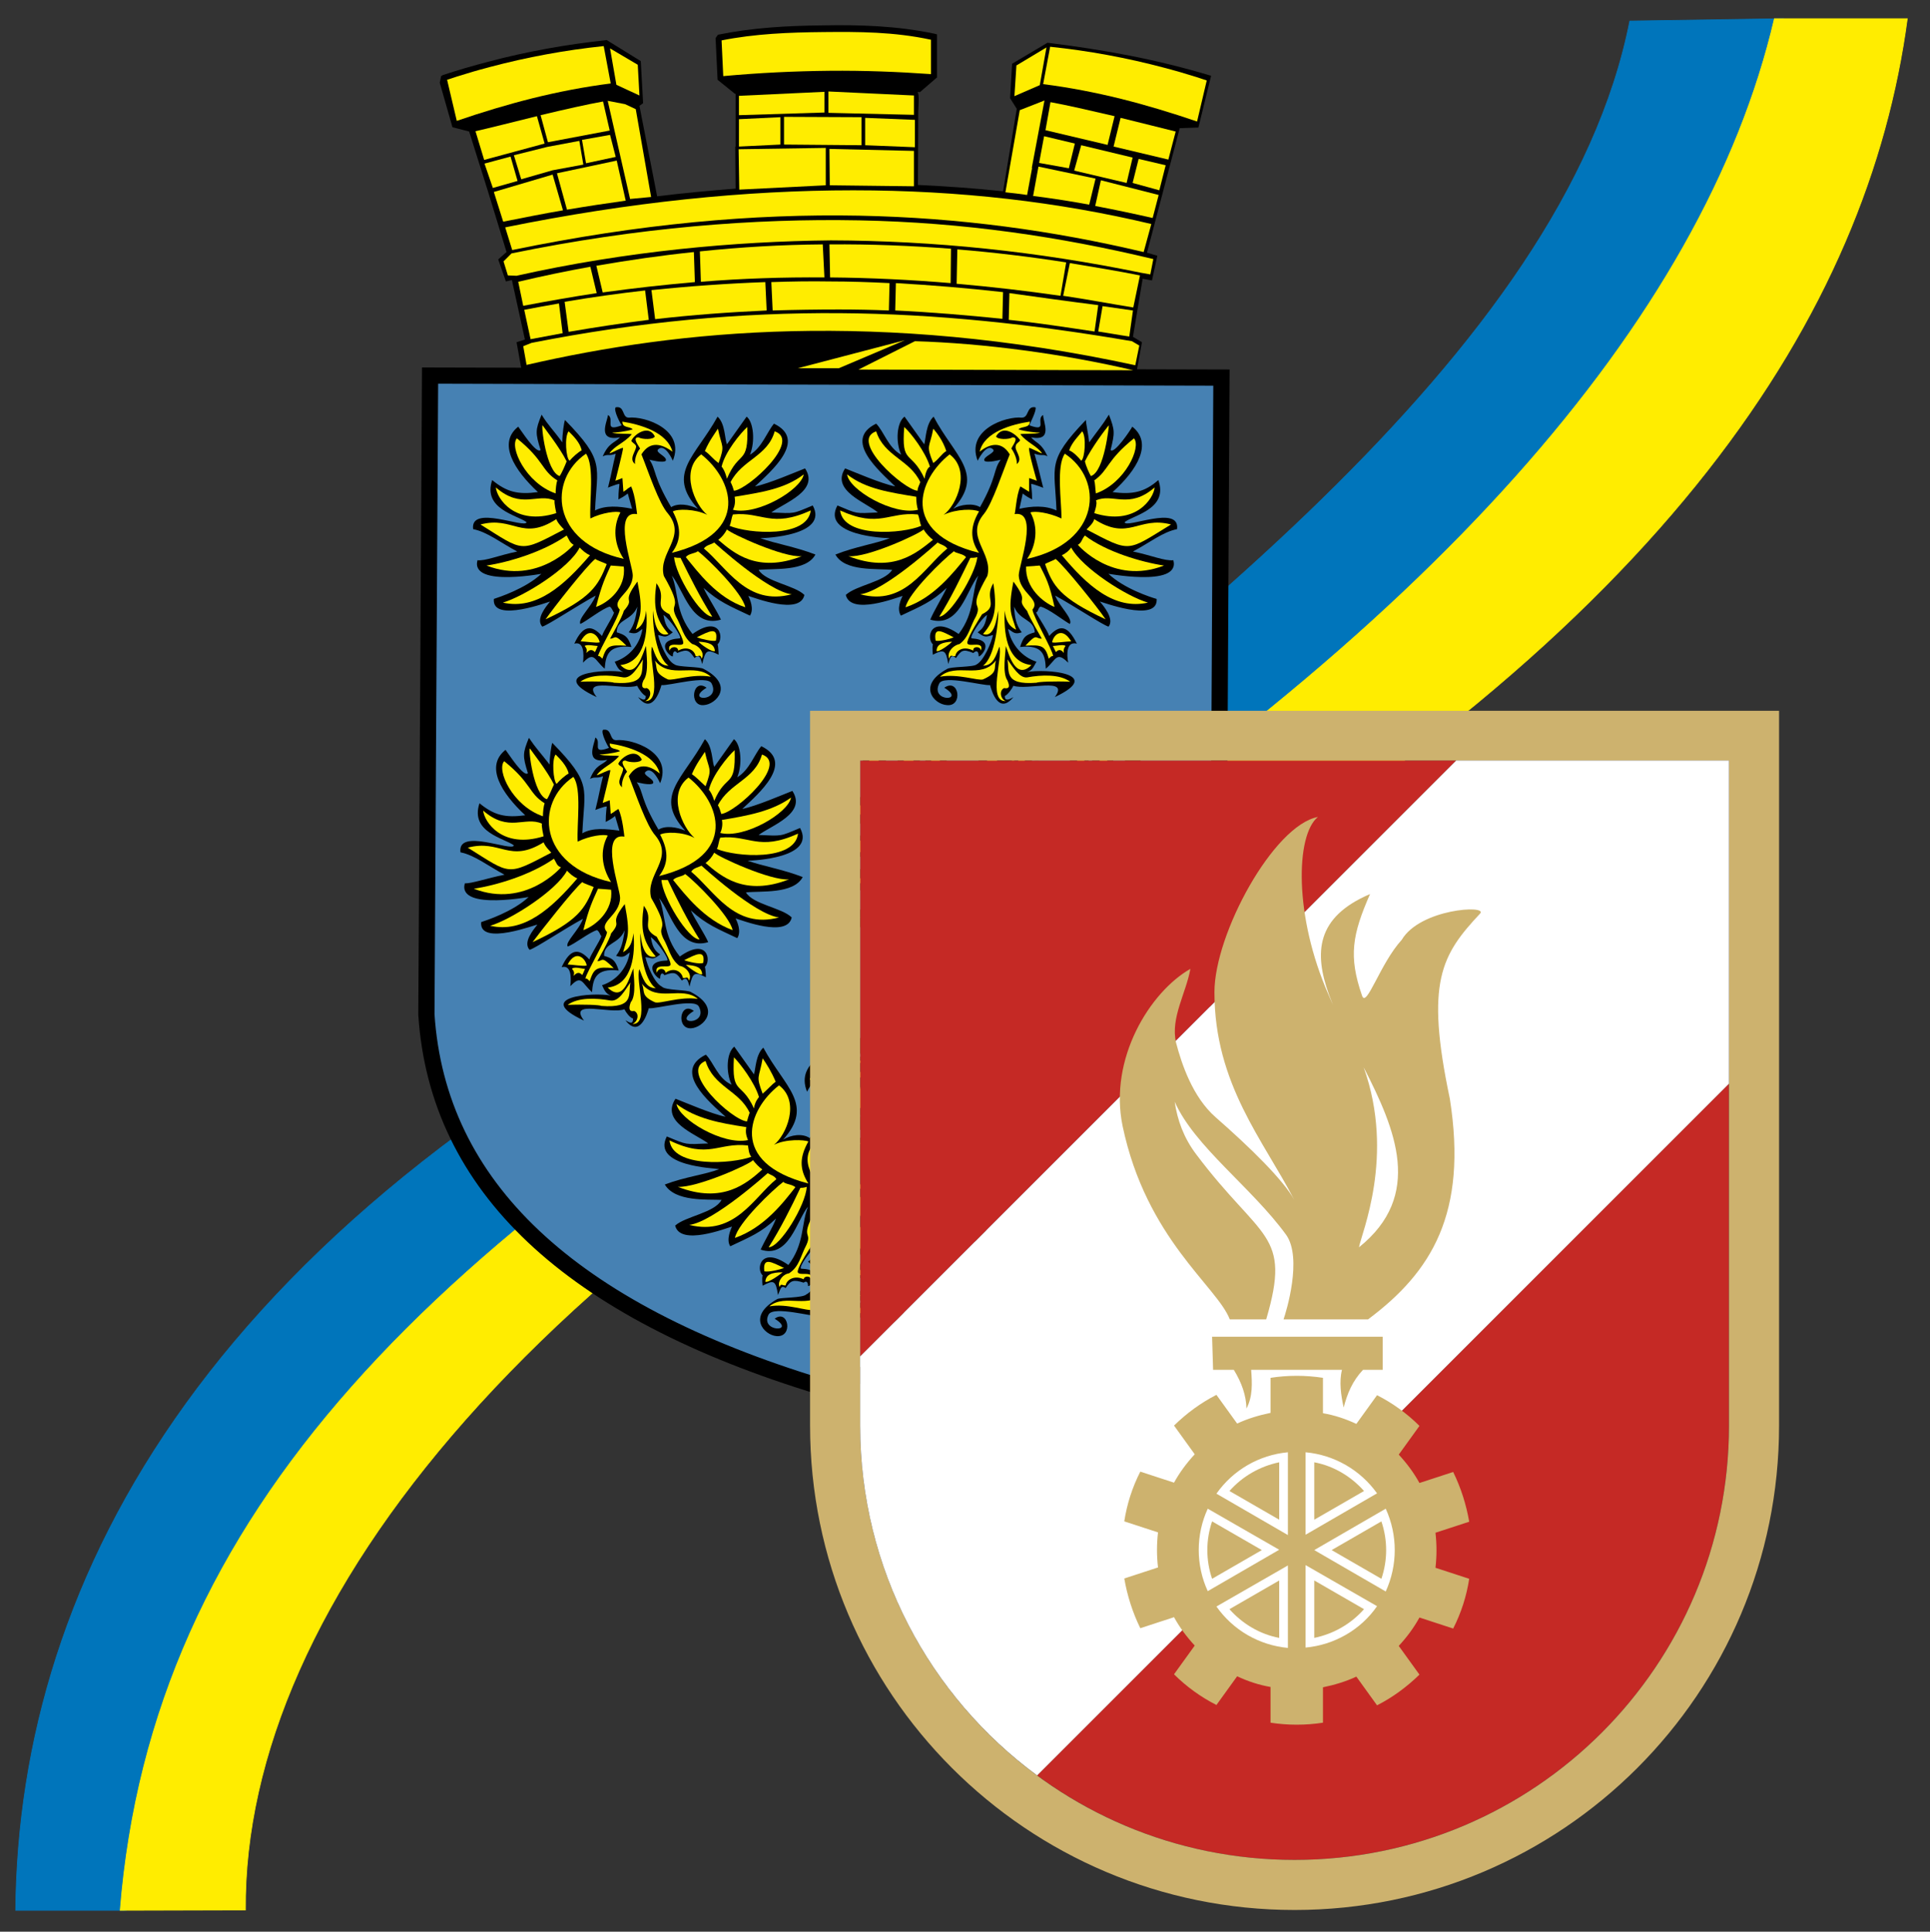 <?xml version="1.0" encoding="UTF-8"?>
<svg xmlns="http://www.w3.org/2000/svg" xmlns:xlink="http://www.w3.org/1999/xlink" version="1.1" id="Ebene_1" x="0px" y="0px" viewBox="0 0 578 578.6" style="enable-background:new 0 0 578 578.6;" xml:space="preserve">
<rect x="0" y="0" width="578" height="578.6" fill="#333333" stroke="none"/>
<style type="text/css">
	.st0{fill-rule:evenodd;clip-rule:evenodd;fill:#0075BB;stroke:#0075BB;stroke-width:0.216;stroke-miterlimit:2.613;}
	.st1{fill-rule:evenodd;clip-rule:evenodd;fill:#FFED00;stroke:#FFED00;stroke-width:0.216;stroke-miterlimit:2.613;}
	.st2{fill-rule:evenodd;clip-rule:evenodd;fill:#4681B3;stroke:#000000;stroke-width:4.857;stroke-miterlimit:2.613;}
	.st3{fill-rule:evenodd;clip-rule:evenodd;}
	.st4{fill-rule:evenodd;clip-rule:evenodd;fill:#FFED00;}
	.st5{fill:#FFED00;}
	.st6{fill:#C52925;}
	.st7{fill:#CDB26E;}
	.st8{fill:#FFFFFF;}
</style>
<path class="st0" d="M4.7,572.2c0.9-100.3,58.8-208,229.6-290c112-85.1,234.2-176.6,253.8-275.9l46-0.7  c-11.8,88.6-96.5,194.1-254.6,287.3C108.3,395.8,49,459.2,37.8,572.2L4.7,572.2L4.7,572.2z"></path>
<path class="st1" d="M36,572.2c9.6-119.1,92.7-202.1,248-291.1C428.1,189.6,510.4,95.8,531.4,5.6h39.8  c-11.8,87.9-71.6,182.1-229.7,274.5c-181,89.6-268.7,200.2-268,292L36,572.2z"></path>
<path class="st2" d="M128.8,112.5l237,0.6l-1.1,201.5c-9.2,54.8-55.5,83.5-118.8,100.8c-75.4-22.9-114.8-60-118.2-111.5L128.8,112.5  L128.8,112.5z"></path>
<path class="st3" d="M232.8,389.1c-9.3,5.2-3.9,10.8-0.3,11.1c5.2,0.5,3.6-8.3-0.5-5.2c6.7,4.1-4.6,4.1-1.8-1.3  c1.6-2.6,13.2,0.8,15.2,0.5c0.5,1.8,2.6,8.8,7,3.6c-1.3,0.8-2.6,1-2.6-0.5c1-0.3,2.3-1.8,2.8-2.8c4.1,1.5,16.8-3.1,12.1,3.1  c15.5-7-3.1-8.3-8.3-7.2c1.5-0.8,2.1-1.5,2.8-3.1c-4.1-1.3-7.5-5.2-8.5-9.8c1.5,0.8,1.8,1.8,4.1,1c-1.8-2.3-2.1-4.9-2.3-7.7  c1.8,4.1,5.9,3.4,6.2,7.5c-2.8,0.8-3.4,1.6-4.4,4.6c7.2-0.8,7.5,2.3,8,6.2c3.1-2.3,2.8-5.2,6.5-1.8c-0.3-2.3-0.5-6.2,2.6-5.4  c-2.8-5.9-5.2-5.7-8.5-2.6c0-1.3-2.8-5.2-3.4-7c0.5-0.3,0.5-1.3,1.3-1.5c1.8,0.5,7,4.1,8.5,5.2c1-1.6-3.1-5.4-4.4-8.8  c5.7,3.1,14.2,9,16.3,9.3c1.5-2.1-1.8-5.9-2.8-7.2c-0.3-0.3,17.8,6.7,17-0.8c-1.8-0.5-9.8-3.1-14.2-7.7c-2.3-0.3,21.4,4.6,18.8-3.9  c-2.1,0-6.4-1.8-11.6-2.6c4.6-2.8,8.8-5.9,12.9-7c1-7.2-15.5,0.3-15.7-1.8c2.6-2.1,12.9-3.9,10.1-12.6c-4.1,3.6-7.5,4.1-13.4,3.6  c7.2-6.7,12.1-14.7,5.9-19.6c-0.8,1-5.7,8.3-7,7c1.5-5.2,1.5-5.9,0-10.6c-2.1,3.1-3.4,4.4-6.2,8c-0.3-2.3-0.8-5.7-0.8-6.5  c-12.4,12.4-9.5,13.7-9,27.1c-3.4-1.5-7.5-1.5-11.1-0.5l1.3-4.6c0,0,0.5,0.8,2.6,1.8c0-2.6-0.3-4.1-0.3-4.6c0.3-0.3,4.6,1.5,3.6,1  c-1.3-5.2-1.3-6.2-2.6-10.1c2.3,0.8,2.6,0,3.9,0.8c-1.8-4.4-3.1-4.1-4.9-5.9c6.7,1.3,3.9-4.4,3.9-6.5c-2.6,1.3,1.3,4.9-4.4,3.1  c0.3-0.3,2.6-4.6,1.8-5.7c-2.8-0.5-1.8,3.4-4.1,3.1c-4.6-0.3-17,3.9-13.2,13.2c0,0,2.6-5.4,4.4-3.4c1.3,1-2.8,2.1-2.3,3.4  c1,0.8,4.9-0.3,4.9-0.3c-2.1,2.8-1,4.9-6.2,14.2c-2.1-1.5-5.7-1-8,0.5c9.5-10.6,0.5-15.7-5.9-27.6c-2.3,2.1-2.3,6.5-2.8,8l-5.9-8.3  c-2.3,1.8-2.6,7.5-0.8,11.4c-4.1-1.8-5.4-6.7-7.7-9c-10.1,4.9,1,14.2,5.9,18.6c-4.1-0.8-12.4-4.4-15-5.4c-4.6,7,6.2,10.6,9.8,13.4  c-7,0.3-6.2,0.5-12.4-2.1c-4.6,9,14.5,9.5,15.7,9.8c-4.1,1.6-10.3,2.3-16.3,4.6c3.1,5.2,12.6,4.4,17,4.6c-2.1,3.9-10.8,4.9-13.9,7.7  c1.5,6.2,15.2,0.8,17,0.3c-0.3,0.8-1.8,3.9-0.5,5.9c5.9-2.8,9.3-4.1,13.7-8.3c-0.8,2.3-3.6,7-4.6,9.3c8.5,2.8,10.8-8.8,14.2-12.9  c-2.1,5.2-1,11.1-5.9,17.5c-8.3-5.9-9.8,1.3-7.7,3.1c-0.3,1,0,3.4,0,3.1c3.4-1.8,3.9-1.6,4.6,2.8c0.8-1.8,0.8-3.1,2.3-2.1  c1.5-2.3,2.3-2.6,5.4-1.6c0.5-0.5,1.3-0.5,1.3,1c0.8,0.3,5.7-4.9-2.1-5.2c-0.8-0.5,3.1-5.9,4.9-7c-0.8,2.8-1,3.6-2.8,4.9  c2.1,2.1,2.3,1.3,4.1,0.8c-0.3,2.3-2.3,8-4.6,9C240.5,388.8,233.8,388.6,232.8,389.1L232.8,389.1z"></path>
<path class="st4" d="M264,381.1c0.8,0.5,4.6,0,5.7,0C267.1,375.9,264,379.3,264,381.1L264,381.1z"></path>
<path class="st4" d="M228.9,380.8c1.3,0.3,4.6-0.5,5.9-1C231,378,228.4,376.4,228.9,380.8L228.9,380.8z"></path>
<path class="st4" d="M256.5,358.6c-0.5,6.5,5.2,10.8,8.3,12.1c-1.8-7-2.8-9-4.1-12.4C260.1,358.4,256.5,358.6,256.5,358.6  L256.5,358.6z"></path>
<path class="st4" d="M265,356.3c0,0.3-3.1,1.3-3.1,1.3c2.6,6.7,4.6,10.1,18.3,16.8C277.9,371.3,267.6,358.4,265,356.3L265,356.3z"></path>
<path class="st4" d="M239.7,355.8c-2.8,5.9-5.9,12.1-9.5,17.8c3.4,0,11.1-12.6,11.4-18.1C240.8,355.8,240,355.8,239.7,355.8  L239.7,355.8z"></path>
<path class="st4" d="M234.6,354c-3.1,2.3-13.7,12.4-14.5,16.8c8.8-3.1,14.5-10.6,18.1-15.2C237.2,354.7,235.1,354.7,234.6,354  L234.6,354z"></path>
<path class="st4" d="M229.9,351.4c0,0-16.3,14.7-23.5,15.5c13.7,3.4,19.4-8.3,26.1-13.7C232,352.2,230.7,351.9,229.9,351.4  L229.9,351.4z"></path>
<path class="st4" d="M225.5,347.5c-1,1.3-16.8,8.3-22.5,8c13.4,5.2,20.6-1,25.3-5.2C227.3,349.6,226.3,348.5,225.5,347.5  L225.5,347.5z"></path>
<path class="st4" d="M276.6,344.4c-0.3,1.3-1.5,2.3-2.3,3.1c13.4,7,12.1,6.5,25.3-1.5C289.5,343.4,287.2,351.1,276.6,344.4  L276.6,344.4z"></path>
<path class="st4" d="M200.5,341.6c1,8.3,18.8,7,24.5,4.9c-0.8-1-0.8-2.3-1-3.4C215,342.1,212.4,347.3,200.5,341.6L200.5,341.6z"></path>
<path class="st4" d="M202.6,330.7c0.8,4.6,13.9,12.4,21.4,10.8c-0.5-1.3-0.8-2.3-0.5-3.9C215.5,336.4,208.5,335.1,202.6,330.7  L202.6,330.7z"></path>
<path class="st4" d="M276.6,342.6c12.6,3.6,17.8-4.4,18.1-7.7c-7.5,6.7-12.4,1.6-17.5,3.9C277.7,339.3,276.6,342.6,276.6,342.6  L276.6,342.6z"></path>
<path class="st4" d="M269.9,352.9c-0.8,0.8-1.8,1.8-3.1,2.3c7.5,9,15.7,16.3,25.8,14.2C286.4,367.4,272.8,359.1,269.9,352.9  L269.9,352.9z"></path>
<path class="st4" d="M271.7,352.2c1-0.8,1-1.6,2.1-2.8c6.7,4.9,17.3,8,23.7,9C282.3,364.3,271.7,352.2,271.7,352.2L271.7,352.2z"></path>
<path class="st4" d="M288.5,320.2c-8,6.7-7.2,9.5-11.9,12.4c0.3,1,0.5,2.8,0.5,4.1C286.2,333.6,291.1,322.7,288.5,320.2L288.5,320.2  z"></path>
<path class="st4" d="M273.3,318.1c-1.3,1.3-3.4,3.4-4.1,5.7c1.3,0.3,2.8,2.1,3.6,3.1C273.8,326.1,274.3,319.6,273.3,318.1  L273.3,318.1z"></path>
<path class="st4" d="M223.7,335.9c0.3-1,0.5-1.8,0.8-2.6c-3.1-6.7-10.8-7.7-13.2-15.5C203.3,320.9,219.3,335.6,223.7,335.9  L223.7,335.9z"></path>
<path class="st4" d="M256.8,356.3c2.8-4.4,3.4-9.5,0.8-13.9c1.3-0.8,5.4-0.3,9.3,1.5c0.3-5.2-1.3-15.7,1.3-19.1  C279.5,332.3,278.7,351.4,256.8,356.3L256.8,356.3z"></path>
<path class="st4" d="M242.1,354.5c-2.8-4.4-2.6-8,0-12.6c-1.3-0.5-6.7-0.8-10.3,1c3.6-2.8,8-12.9,1.5-17.8  C224,332.3,218.1,348.3,242.1,354.5L242.1,354.5z"></path>
<path class="st4" d="M228.4,327.6c1.8-1.6,2.6-2.6,3.9-3.6c-1.3-3.1-2.8-5.4-3.9-7C227.3,323.3,226.3,322,228.4,327.6L228.4,327.6z"></path>
<path class="st4" d="M280.8,316c-0.5,1-4.9,7-7,11.1c0.3,1,1.6,3.6,1.8,4.4C279.7,330.2,281.3,316,280.8,316L280.8,316z"></path>
<path class="st4" d="M225.8,332c0.3-2.1,1.3-3.1,1.5-3.4c-1.3-4.4-5.7-10.1-7.5-11.9C219.1,328.4,221.9,323.5,225.8,332L225.8,332z"></path>
<path class="st4" d="M250.1,398.9c-1.3-0.5-2.1-3.1-0.3-3.9c1.3,0,1.8-0.8,0.8-2.6c-1.6-2.3-0.5-8-0.5-10.3  c0.8,2.1,2.8,10.6,7.7,5.9c-7.7-1-8.3-10.6-8-16.3c0.3,2.6,1,4.6,3.4,5.7c-1.3-4.6-2.6-5.2-0.5-14.4c4.9,6.7,0,4.4,3.9,8.5  c0.3,1.6,4.4,8.5,4.4,8.5c-2.1,0-1.3-2.1-4.9,2.1c4.9-0.5,5.9-0.3,7,3.9c0.8-1,0.8-0.8,1.5-0.8c-0.5-2.1-6.2-11.6-6.5-13.9  c2.6-3.4-3.9-4.9-4.1-10.3c0-2.8,6.2-19.6-1.3-18.3c0.3,0,0.5-5.7,2.1-8.3c2.1,1.3,0,0.3,2.1,1.5l0.5-4.1l2.1,0.8  c0,0-2.6-9.3-2.6-10.1c0.3,0,3.9,1.5,4.1,1.8c-1.3-2.3-4.1-3.4-6.4-5.7c0.3-0.3,4.6,0,5.9-0.5c-0.8-0.3-4.4-0.3-6.4-1.3  c1-1,3.4,0,3.4-2.1c-5.2,0.8-13.4,3.1-15,8.8c2.8-2.1,6.5-3.1,9,0.8c-1.8,5.4-5.2,15-7.7,18.1c-5.7,7,3.1,11.6,1.3,18.6  c-6.2,10.6-1.6,7.5-3.6,11.9c-1.8,3.4-2.1,6.5-5.2,8.5c-2.1,0.3-3.6,2.8-2.8,4.1c0.3-1.3,1-0.3,1.8-0.5c0.3-1.8,2.8-3.1,5.4-1.8  c0-1,2.1-1.3,2.3,0.3c1-3.4-4.4-0.8-4.1-2.8c0.5-2.1,3.4-6.4,4.4-8c5.2-2.6,0.5-4.9,3.6-9.3c1,7,0.5,10.8-3.4,15.2  c3.6,1,4.1-5.2,4.6-7c0,3.6-1,13.7-4.6,16.3c2.8,0,3.9-3.1,4.9-5.4C249.5,385.5,244.6,399.1,250.1,398.9L250.1,398.9z"></path>
<path class="st4" d="M247.2,386.7c-4.6,5.9-11.9,0.5-16.8,4.6c5.4-1,11.4,1.6,13.2,1C248,390.4,246.2,389.1,247.2,386.7L247.2,386.7  z"></path>
<path class="st3" d="M247.2,319.6c0.3,1,3.9,1,4.9,0c2.1,0,0,3.1-0.3,3.4c0.3,0.5,1.8,3.1,1.6,4.9c2.1-1.6-0.8-4.4-0.3-5.4  c0-0.8,1.5-1.3,1.5-1.8C253.2,318.6,249.3,316,247.2,319.6L247.2,319.6z"></path>
<path class="st4" d="M259.6,393.2c0.5,0,5.2-0.3,10.1,0c-3.1-2.3-8.8-2.1-12.9-1.3c-2.8,0.3-4.6-3.6-5.9-5.4  C251.3,389.8,249.5,394.2,259.6,393.2L259.6,393.2z"></path>
<path class="st4" d="M264.5,382.4c0.3,0.8,0.5,1.8,0.8,1.8c0.3,0,1-1.8,2.3,0.3c0-0.5-0.3-1,0.8-2.1  C267.6,381.8,265,382.4,264.5,382.4L264.5,382.4z"></path>
<path class="st4" d="M229.2,383.9c0.8,0.5,4.6-2.3,5.2-2.8C231,381.1,229.4,381.8,229.2,383.9L229.2,383.9z"></path>
<path class="st3" d="M283.6,297.2c-9,4.9-3.9,10.6,0,10.8c4.9,0.3,3.6-8.3-0.8-5.2c6.7,4.1-4.4,4.4-1.5-1.3  c1.3-2.6,13.2,0.8,15.2,0.5c0.5,1.8,2.6,9,7,3.6c-1.3,0.8-2.6,1.3-2.6-0.5c1-0.3,2.1-1.8,2.6-2.8c4.1,1.6,17-3.1,12.4,3.4  c15.2-7.2-3.1-8.5-8.3-7.5c1.5-0.5,1.8-1.3,2.8-3.1c-4.1-1.3-7.5-4.9-8.5-9.8c1.5,0.8,1.8,1.8,4.1,1c-1.8-2.3-2.1-4.6-2.3-7.7  c1.8,4.4,5.9,3.6,6.2,7.7c-2.8,0.8-3.4,1.3-4.4,4.4c7-0.8,7.5,2.6,7.7,6.5c3.1-2.8,3.1-5.4,6.7-1.8c-0.5-2.6-0.5-6.5,2.6-5.7  c-2.8-5.7-5.2-5.7-8.3-2.3c-0.3-1.3-3.1-5.4-3.9-7c0.8-0.5,0.5-1.3,1.3-1.8c2.3,0.5,7.2,4.4,8.8,4.9c1-1.3-3.1-4.9-4.4-8.3  c5.7,3.1,14.2,8.8,16,9.3c1.8-2.3-1.5-6.2-2.6-7.5c-0.3-0.5,17.5,6.7,17-0.8c-1.8-0.5-9.8-3.1-14.4-7.5c-2.1-0.5,21.7,4.4,19.4-4.1  c-2.6,0-6.7-1.5-12.1-2.6c4.9-2.6,9-5.9,13.2-6.7c1-7.5-15.5,0-15.7-2.1c2.6-2.1,13.2-3.9,10.1-12.6c-4.1,3.6-7.7,4.4-13.7,3.6  c7.5-6.7,12.1-14.7,5.9-19.6c-0.5,1-5.4,8.3-6.5,7c1.3-5.2,1.3-5.9-0.5-10.6c-2.1,3.1-3.1,4.4-5.9,8c-0.3-2.3-1-5.7-1-6.5  c-11.9,12.4-9.3,13.4-8.8,27.1c-3.4-1.8-7.5-1.3-11.1-0.8l1-4.4c0,0,0.8,0.8,2.8,1.8c0-2.6-0.3-4.4-0.3-4.6c0.3-0.3,4.6,1.5,3.6,1  c-1.3-5.2-1.5-6.2-2.6-10.1c2.3,0.8,2.6,0,3.9,0.8c-1.8-4.4-3.4-3.9-4.9-5.7c6.7,1.3,3.6-4.6,3.6-6.7c-2.3,1.3,1.6,5.2-4.1,3.1  c0-0.3,2.3-4.6,1.8-5.4c-2.8-0.5-1.8,3.1-4.1,3.1c-4.7-0.5-16.8,3.6-13.2,12.9c0,0,2.6-5.4,4.6-3.4c1,1-3.1,2.1-2.6,3.4  c0.8,0.8,4.9-0.3,4.9-0.3c-2.3,3.1-1,4.9-6.2,14.2c-2.1-1.3-5.9-0.8-8,0.3c9.5-10.3,0.5-15.2-5.9-27.4c-2.3,2.1-2.3,6.5-2.8,8.3  l-5.9-8.3c-2.3,1.6-2.8,7.5-1,11.4c-3.9-2.1-5.2-7-7.5-9.3c-10.1,4.9,1,14.2,5.7,18.8c-4.1-0.8-12.4-4.4-15-5.4  c-4.4,6.7,6.5,10.3,9.8,13.2c-7,0.3-5.9,0.5-12.1-2.1c-4.9,9,14.2,9.8,15.7,9.8c-4.1,1.6-10.6,2.6-16.3,4.9c2.8,5.2,12.6,4.1,17,4.6  c-2.3,3.6-10.8,4.6-13.9,7.5c1.5,6.2,15.2,0.8,17,0.3c-0.5,1-1.8,3.9-0.5,5.9c5.9-2.8,9.3-4.1,13.7-8.3c-1,2.3-3.9,7-4.9,9.5  c8.8,2.6,10.8-8.8,14.4-13.2c-2.1,5.2-1,11.1-5.9,17.5c-8.5-5.9-9.8,1.3-7.7,3.1c-0.3,1,0,3.4,0,3.1c3.4-1.8,3.9-1.3,4.6,2.8  c0.5-1.8,0.8-3.1,2.3-1.8c1.6-2.3,2.1-2.8,5.2-1.6c0.8-0.8,1.6-0.8,1.6,1c0.5,0.3,5.4-5.2-2.1-5.4c-0.8-0.3,2.8-5.9,4.6-7  c-0.5,2.8-1,3.9-2.8,5.2c2.3,1.8,2.6,1,4.6,0.8c-0.5,2.3-2.8,7.7-4.9,8.8C291.6,296.7,284.6,296.4,283.6,297.2L283.6,297.2z"></path>
<path class="st4" d="M315.1,289.2c0.8,0.3,4.4-0.3,5.7-0.3C317.9,284,315.3,287.4,315.1,289.2L315.1,289.2z"></path>
<path class="st4" d="M280.2,288.4c1,0.5,4.4-0.3,5.4-0.8C282.1,285.8,279.5,284.3,280.2,288.4L280.2,288.4z"></path>
<path class="st4" d="M307.3,266.5c-0.3,6.2,5.2,10.8,8.5,12.1c-1.5-7-2.6-8.8-4.4-12.4C311.2,266.2,307.3,266.5,307.3,266.5  L307.3,266.5z"></path>
<path class="st4" d="M316.1,264.2c0,0.3-3.1,1.3-3.1,1.5c2.3,6.5,4.4,10.1,18.1,16.5C329,279.1,318.7,266.2,316.1,264.2L316.1,264.2  z"></path>
<path class="st4" d="M290.6,263.6c-2.8,5.9-5.7,12.1-9.3,17.8c3.1,0,10.8-12.6,11.4-17.8C291.9,263.6,291.1,263.6,290.6,263.6  L290.6,263.6z"></path>
<path class="st4" d="M285.7,261.8c-3.1,2.3-13.7,12.6-14.5,16.8c8.5-3.1,14.5-10.6,18.1-15C288.5,262.6,286.2,262.6,285.7,261.8  L285.7,261.8z"></path>
<path class="st4" d="M280.8,259.3c0,0-16,14.7-23.2,15.5c13.4,3.6,19.1-8,26.1-13.7C282.8,260,281.8,259.8,280.8,259.3L280.8,259.3z  "></path>
<path class="st4" d="M276.6,255.4c-1.3,1.3-16.8,8.5-22.5,8c13.4,5.2,20.4-1,25.3-4.9C278.4,257.7,277.4,256.7,276.6,255.4  L276.6,255.4z"></path>
<path class="st4" d="M327.7,252.3c-0.3,1.3-1.6,2.3-2.3,3.1c13.4,7,11.9,6.7,25.3-1.5C340.9,251.3,338.1,258.7,327.7,252.3  L327.7,252.3z"></path>
<path class="st4" d="M251.6,249.7c1,8.3,18.8,7,24.3,4.6c-0.5-1-0.5-2.3-1-3.4C266.1,250,263.5,255.1,251.6,249.7L251.6,249.7z"></path>
<path class="st4" d="M253.7,238.9c0.5,4.6,13.9,12.4,21.2,10.6c-0.3-1-0.5-2.6-0.5-3.9C266.6,244.3,259.3,243,253.7,238.9  L253.7,238.9z"></path>
<path class="st4" d="M327.7,250.5c12.4,3.9,17.8-4.4,18.1-7.7c-7.7,6.7-12.6,1.6-17.6,3.9C328.8,247.4,327.7,250.5,327.7,250.5  L327.7,250.5z"></path>
<path class="st4" d="M320.8,260.8c-0.5,0.8-1.6,1.8-2.8,2.3c7.5,9,15.7,16.5,25.8,14.2C337.5,275.5,324.1,266.7,320.8,260.8  L320.8,260.8z"></path>
<path class="st4" d="M322.8,259.8c1.3-0.5,1-1.3,2.1-2.6c6.4,4.9,17,8,23.7,9C333.2,272.2,322.8,259.8,322.8,259.8L322.8,259.8z"></path>
<path class="st4" d="M339.6,228c-8.3,6.7-7.5,9.5-11.9,12.6c0.3,0.8,0.3,2.6,0.5,3.9C337,241.4,341.9,230.6,339.6,228L339.6,228z"></path>
<path class="st4" d="M324.1,226c-1,1.3-3.1,3.4-3.9,5.7c1.3,0.5,2.8,2.1,3.6,3.1C324.9,234,325.4,227.5,324.1,226L324.1,226z"></path>
<path class="st4" d="M274.8,243.8c0-1,0.5-1.8,0.8-2.6c-3.1-6.7-10.8-7.7-13.2-15.2C254.2,228.8,270.7,243.5,274.8,243.8  L274.8,243.8z"></path>
<path class="st4" d="M307.6,264.2c2.8-4.4,3.4-9.5,1-13.9c1.3-0.5,5.4,0,9.3,1.8c0-5.2-1.6-16,1-19.4  C330.6,240.4,329.8,259.3,307.6,264.2L307.6,264.2z"></path>
<path class="st4" d="M293.2,262.4c-2.8-4.1-2.6-8,0-12.4c-1.6-0.8-6.7-1-10.6,1c3.9-3.1,8.3-13.2,1.8-18.1  C275.1,240.2,269.2,256.4,293.2,262.4L293.2,262.4z"></path>
<path class="st4" d="M279.5,235.5c1.8-1.6,2.3-2.6,3.9-3.6c-1-3.1-2.8-5.4-3.9-6.7C278.4,231.1,277.2,229.8,279.5,235.5L279.5,235.5  z"></path>
<path class="st4" d="M332.1,224.2c-0.8,0.8-5.2,6.7-7.2,10.8c0.3,1,1.3,3.6,1.8,4.4C330.8,238.1,332.1,224.2,332.1,224.2  L332.1,224.2z"></path>
<path class="st4" d="M276.9,239.9c0.3-1.8,1-3.1,1.6-3.3c-1.3-4.4-5.7-10.1-7.7-11.9C269.9,236.3,272.8,231.4,276.9,239.9  L276.9,239.9z"></path>
<path class="st4" d="M301.2,306.7c-1.5-0.5-2.1-3.1-0.5-3.9c1.6,0.3,1.8-0.5,1-2.6c-1.6-2.1-0.5-8-0.5-10.1  c0.8,1.8,2.8,10.6,7.7,5.7c-7.7-0.8-8.3-10.3-8-16.3c0.3,2.6,1,4.6,3.4,5.7c-1.3-4.6-2.6-5.2-0.8-14.4c5.2,6.7,0.3,4.4,4.1,8.8  c0.5,1.6,4.4,8.3,4.4,8.3c-2.1,0-1.3-1.8-4.9,2.1c4.9-0.5,5.9,0,7,3.9c0.8-0.8,0.8-0.8,1.3-0.8c-0.3-2.1-5.9-11.6-6.2-13.9  c2.6-3.1-3.9-4.9-4.1-10.3c0-2.8,6.2-19.6-1.3-18.3c0.3,0.3,0.5-5.7,1.8-8.3c2.1,1.3,0.5,0.3,2.6,1.5v-4.1l2.3,0.8  c0,0-2.6-9.3-2.3-9.8c0-0.3,3.4,1.5,3.9,1.5c-1.6-2.3-4.4-3.1-6.5-5.7c0-0.3,4.6,0,5.9-0.5c-1,0-4.4-0.3-6.5-1c1-1,3.4-0.3,3.4-2.3  c-5.4,0.8-13.7,3.1-15,9c2.8-2.6,6.5-3.4,9,0.8c-2.1,5.2-5.2,14.7-7.7,17.8c-5.9,7,2.8,11.6,1,18.6c-6.2,10.8-1.3,7.5-3.4,12.1  c-1.8,3.1-2.1,6.2-4.9,8.3c-2.3,0.3-3.9,2.8-3.1,4.4c0.3-1.6,1-0.5,1.8-0.8c0.3-1.8,2.6-3.4,5.4-1.5c-0.3-1.3,2.1-1.8,2.3,0  c1-3.4-4.4-0.8-4.1-2.8c0.5-1.8,3.4-6.5,4.4-8c5.2-2.8,0.5-4.9,3.4-9.3c1,7,0.8,10.8-3.1,15.2c3.6,1,4.1-5.2,4.6-7  c0,3.6-1,13.9-4.6,16.5c3.1,0,3.9-3.1,4.9-5.7C300.4,293.6,295.7,307,301.2,306.7L301.2,306.7z"></path>
<path class="st4" d="M298.3,294.6c-4.6,5.9-11.9,0.5-16.8,4.6c5.4-0.8,11.4,1.6,12.9,1C299.1,298.2,297.5,296.9,298.3,294.6  L298.3,294.6z"></path>
<path class="st3" d="M298.3,227.5c0.3,1,3.9,1,4.9,0.3c2.3,0-0.3,2.8-0.3,3.4c0.3,0.3,1.8,2.8,1.6,4.6c2.1-1.6-0.8-4.1-0.3-5.7  c0-0.5,1.3-1,1.3-1.6C304.2,226.7,300.4,223.9,298.3,227.5L298.3,227.5z"></path>
<path class="st4" d="M310.4,301.3c0.5-0.3,5.4-0.5,10.1-0.3c-3.1-2.3-8.5-2.1-12.9-1.3c-2.3,0.3-4.4-3.4-5.9-5.4  C302.4,297.7,300.4,302.1,310.4,301.3L310.4,301.3z"></path>
<path class="st4" d="M315.3,290.2c0.5,0.8,0.8,1.8,1,1.8c0,0,1-1.5,2.3,0.3c0-0.5-0.3-1,0.5-2.1  C318.7,289.4,316.1,290.2,315.3,290.2L315.3,290.2z"></path>
<path class="st4" d="M280.5,291.8c0.5,0.5,4.1-2.3,4.6-2.8C282.3,289.2,280.5,289.7,280.5,291.8L280.5,291.8z"></path>
<path class="st3" d="M207,297.2c9.3,4.9,3.6,10.6,0,10.8c-4.6,0.3-3.4-8.3,0.8-5.2c-6.7,4.1,4.4,4.4,1.5-1.3  c-1.3-2.6-12.9,0.8-15,0.5c-0.5,1.8-2.8,9-7,3.6c1.3,0.8,2.3,1.3,2.3-0.5c-1-0.3-2.1-1.8-2.6-2.8c-4.1,1.6-17-3.1-12.1,3.4  c-15.5-7.2,2.8-8.5,8-7.5c-1.3-0.5-1.8-1.3-2.6-3.1c4.1-1.3,7.5-4.9,8.3-9.8c-1.3,0.8-1.6,1.8-4.1,1c1.8-2.3,2.1-4.6,2.6-7.7  c-1.8,4.4-6.2,3.6-6.2,7.7c2.6,0.8,3.4,1.3,4.4,4.4c-7-0.8-7.7,2.6-8,6.5c-3.1-2.8-3.1-5.4-6.5-1.8c0.3-2.6,0.3-6.5-2.6-5.7  c2.6-5.7,5.2-5.7,8.3-2.3c0.3-1.3,3.1-5.4,3.6-7c-0.5-0.5-0.5-1.3-1.3-1.8c-2.1,0.5-7,4.4-8.8,4.9c-0.8-1.3,3.4-4.9,4.6-8.3  c-5.7,3.1-14.2,8.8-16,9.3c-2.1-2.3,1.3-6.2,2.3-7.5c0.5-0.5-17.5,6.7-16.8-0.8c1.5-0.5,9.5-3.1,14.2-7.5c2.3-0.5-21.4,4.4-19.1-4.1  c2.3,0,6.5-1.5,11.9-2.6c-4.9-2.6-9-5.9-13.2-6.7c-1-7.5,15.7,0,16-2.1c-2.8-2.1-13.2-3.9-10.3-12.6c4.4,3.6,7.7,4.4,13.7,3.6  c-7.2-6.7-12.1-14.7-5.9-19.6c0.8,1,5.4,8.3,6.7,7c-1.6-5.2-1.6-5.9,0.3-10.6c2.1,3.1,3.4,4.4,6.2,8c0-2.3,0.5-5.7,0.8-6.5  c12.1,12.4,9.6,13.4,9,27.1c3.1-1.8,7.2-1.3,11.1-0.8l-1.3-4.4c0,0-0.8,0.8-2.8,1.8c0-2.6,0.3-4.4,0.3-4.6c-0.3-0.3-4.6,1.5-3.4,1  c1.3-5.2,1.3-6.2,2.3-10.1c-2.1,0.8-2.3,0-3.9,0.8c1.8-4.4,3.4-3.9,5.2-5.7c-7,1.3-3.9-4.6-3.6-6.7c2.1,1.3-1.5,5.2,4.1,3.1  c-0.3-0.3-2.6-4.6-1.8-5.4c2.8-0.5,1.8,3.1,3.9,3.1c4.9-0.5,17,3.6,13.2,12.9c0,0-2.3-5.4-4.4-3.4c-1,1,2.8,2.1,2.3,3.4  c-0.8,0.8-4.9-0.3-4.9-0.3c2.1,3.1,1,4.9,6.5,14.2c2.1-1.3,5.4-0.8,8,0.3c-9.5-10.3-0.8-15.2,5.9-27.4c2.3,2.1,2.1,6.5,2.8,8.3  l5.9-8.3c2.1,1.6,2.6,7.5,1,11.4c3.6-2.1,5.2-7,7.2-9.3c10.1,4.9-0.8,14.2-5.7,18.8c4.1-0.8,12.4-4.4,15-5.4  c4.4,6.7-6.2,10.3-10.1,13.2c7.2,0.3,6.2,0.5,12.4-2.1c4.9,9-14.2,9.8-15.7,9.8c4.4,1.6,10.6,2.6,16.5,4.9c-2.8,5.2-12.6,4.1-17,4.6  c2.1,3.6,10.8,4.6,13.7,7.5c-1.3,6.2-15,0.8-16.8,0.3c0.5,1,1.8,3.9,0.5,5.9c-5.9-2.8-9.3-4.1-13.9-8.3c1,2.3,4.1,7,5.2,9.5  c-8.8,2.6-11.1-8.8-14.7-13.2c2.1,5.2,1,11.1,6.2,17.5c8.3-5.9,9.5,1.3,7.5,3.1c0.3,1,0.3,3.4,0.3,3.1c-3.6-1.8-3.9-1.3-4.9,2.8  c-0.5-1.8-0.8-3.1-2.3-1.8c-1.6-2.3-2.1-2.8-5.2-1.6c-0.5-0.8-1.3-0.8-1.3,1c-0.8,0.3-5.9-5.2,2.1-5.4c0.8-0.3-3.1-5.9-4.9-7  c0.5,2.8,1,3.9,2.8,5.2c-2.3,1.8-2.3,1-4.4,0.8c0.5,2.3,2.6,7.7,4.9,8.8C199.2,296.7,205.9,296.4,207,297.2L207,297.2z"></path>
<path class="st4" d="M175.7,289.2c-1,0.3-4.6-0.3-5.7-0.3C172.6,284,175.5,287.4,175.7,289.2L175.7,289.2z"></path>
<path class="st4" d="M210.6,288.4c-1,0.5-4.4-0.3-5.7-0.8C208.5,285.8,211.3,284.3,210.6,288.4L210.6,288.4z"></path>
<path class="st4" d="M183,266.5c0.8,6.2-4.6,10.8-8.3,12.1c1.8-7,2.8-8.8,4.4-12.4C179.6,266.2,183,266.5,183,266.5L183,266.5z"></path>
<path class="st4" d="M174.4,264.2c0,0.3,3.1,1.3,3.4,1.5c-2.6,6.5-4.6,10.1-18.3,16.5C161.8,279.1,171.9,266.2,174.4,264.2  L174.4,264.2z"></path>
<path class="st4" d="M200,263.6c2.8,5.9,5.9,12.1,9.5,17.8c-3.4,0-11.1-12.6-11.4-17.8C198.7,263.6,199.5,263.6,200,263.6L200,263.6  z"></path>
<path class="st4" d="M205.2,261.8c3.1,2.3,13.4,12.6,14.2,16.8c-8.5-3.1-14.2-10.6-17.8-15C202.3,262.6,204.4,262.6,205.2,261.8  L205.2,261.8z"></path>
<path class="st4" d="M210.1,259.3c0,0,16,14.7,23.2,15.5c-13.4,3.6-19.4-8-26.3-13.7C207.7,260,209,259.8,210.1,259.3L210.1,259.3z"></path>
<path class="st4" d="M213.9,255.4c1.3,1.3,17,8.5,22.4,8c-13.4,5.2-20.4-1-25-4.9C212.4,257.7,213.2,256.7,213.9,255.4L213.9,255.4z  "></path>
<path class="st4" d="M162.8,252.3c0.5,1.3,1.6,2.3,2.3,3.1c-13.4,7-11.9,6.7-25-1.5C149.9,251.3,152.5,258.7,162.8,252.3  L162.8,252.3z"></path>
<path class="st4" d="M239,249.7c-1,8.3-18.6,7-24.3,4.6c0.5-1,0.5-2.3,1-3.4C224.5,250,227.1,255.1,239,249.7L239,249.7z"></path>
<path class="st4" d="M236.9,238.9c-0.8,4.6-13.9,12.4-21.2,10.6c0.5-1,0.8-2.6,0.5-3.9C224,244.3,231.2,243,236.9,238.9L236.9,238.9  z"></path>
<path class="st4" d="M162.8,250.5c-12.4,3.9-17.8-4.4-18.1-7.7c7.7,6.7,12.4,1.6,17.6,3.9C162.1,247.4,162.8,250.5,162.8,250.5  L162.8,250.5z"></path>
<path class="st4" d="M169.8,260.8c0.8,0.8,1.8,1.8,3.1,2.3c-7.7,9-16,16.5-26.1,14.2C153,275.5,166.7,266.7,169.8,260.8L169.8,260.8  z"></path>
<path class="st4" d="M168,259.8c-1.3-0.5-1.3-1.3-2.1-2.6c-7,4.9-17.3,8-24,9C157.4,272.2,168,259.8,168,259.8L168,259.8z"></path>
<path class="st4" d="M151,228c8.3,6.7,7.2,9.5,12.1,12.6c-0.3,0.8-0.5,2.6-0.5,3.9C153.5,241.4,148.6,230.6,151,228L151,228z"></path>
<path class="st4" d="M166.4,226c1.3,1.3,3.4,3.4,3.9,5.7c-1,0.5-2.8,2.1-3.6,3.1C165.7,234,165.2,227.5,166.4,226L166.4,226z"></path>
<path class="st4" d="M216,243.8c-0.3-1-0.5-1.8-1-2.6c3.4-6.7,11.1-7.7,13.2-15.2C236.4,228.8,220.1,243.5,216,243.8L216,243.8z"></path>
<path class="st4" d="M183,264.2c-2.8-4.4-3.4-9.5-1-13.9c-1-0.5-5.4,0-9,1.8c-0.3-5.2,1.3-16-1.3-19.4  C160.2,240.4,161,259.3,183,264.2L183,264.2z"></path>
<path class="st4" d="M197.4,262.4c3.1-4.1,2.6-8,0.3-12.4c1.3-0.8,6.7-1,10.3,1c-3.6-3.1-8.3-13.2-1.8-18.1  C215.5,240.2,221.4,256.4,197.4,262.4L197.4,262.4z"></path>
<path class="st4" d="M211.3,235.5c-1.8-1.6-2.6-2.6-4.1-3.6c1.3-3.1,3.1-5.4,3.9-6.7C212.4,231.1,213.4,229.8,211.3,235.5  L211.3,235.5z"></path>
<path class="st4" d="M158.7,224.2c0.5,0.8,5.2,6.7,7.2,10.8c-0.5,1-1.5,3.6-2.1,4.4C159.7,238.1,158.2,224.2,158.7,224.2  L158.7,224.2z"></path>
<path class="st4" d="M213.9,239.9c-0.5-1.8-1.3-3.1-1.6-3.3c1-4.4,5.7-10.1,7.7-11.9C220.4,236.3,217.5,231.4,213.9,239.9  L213.9,239.9z"></path>
<path class="st4" d="M189.4,306.7c1.5-0.5,2.3-3.1,0.5-3.9c-1.3,0.3-1.8-0.5-1-2.6c1.8-2.1,0.8-8,0.8-10.1c-1,1.8-2.8,10.6-7.7,5.7  c7.5-0.8,8.3-10.3,7.7-16.3c-0.3,2.6-1,4.6-3.1,5.7c1.3-4.6,2.3-5.2,0.5-14.4c-5.2,6.7-0.3,4.4-4.1,8.8c-0.3,1.6-4.1,8.3-4.1,8.3  c1.8,0,1-1.8,4.9,2.1c-5.2-0.5-5.9,0-7.2,3.9c-0.8-0.8-0.8-0.8-1.3-0.8c0.5-2.1,6.2-11.6,6.5-13.9c-2.8-3.1,3.9-4.9,3.9-10.3  c0-2.8-6.2-19.6,1.3-18.3c0,0.3-0.5-5.7-1.8-8.3c-2.1,1.3-0.3,0.3-2.3,1.5l-0.3-4.1l-2.1,0.8c0,0,2.3-9.3,2.3-9.8  c-0.3-0.3-3.6,1.5-4.1,1.5c1.6-2.3,4.4-3.1,6.7-5.7c-0.3-0.3-4.6,0-5.9-0.5c0.8,0,4.1-0.3,6.2-1c-1-1-3.1-0.3-3.1-2.3  c5.2,0.8,13.4,3.1,15,9c-3.1-2.6-6.7-3.4-9.3,0.8c2.1,5.2,5.2,14.7,8,17.8c5.7,7-3.1,11.6-1.3,18.6c6.2,10.8,1.5,7.5,3.6,12.1  c1.8,3.1,2.1,6.2,4.9,8.3c2.1,0.3,3.9,2.8,2.8,4.4c-0.3-1.6-1-0.5-1.8-0.8c-0.3-1.8-2.6-3.4-5.2-1.5c0-1.3-2.1-1.8-2.6,0  c-1-3.4,4.6-0.8,4.1-2.8c-0.3-1.8-3.4-6.5-4.1-8c-5.2-2.8-0.5-4.9-3.9-9.3c-1,7-0.3,10.8,3.6,15.2c-3.9,1-4.4-5.2-4.6-7  c-0.3,3.6,0.8,13.9,4.6,16.5c-3.1,0-3.9-3.1-4.9-5.7C190.2,293.6,194.8,307,189.4,306.7L189.4,306.7z"></path>
<path class="st4" d="M192.2,294.6c4.6,5.9,11.9,0.5,16.8,4.6c-5.4-0.8-11.4,1.6-12.9,1C191.7,298.2,193.3,296.9,192.2,294.6  L192.2,294.6z"></path>
<path class="st3" d="M192.2,227.5c-0.3,1-3.6,1-4.9,0.3c-2.1,0,0.3,2.8,0.5,3.4c-0.5,0.3-1.8,2.8-1.5,4.6c-2.1-1.6,0.5-4.1,0.3-5.7  c-0.3-0.5-1.8-1-1.3-1.6C186.3,226.7,190.4,223.9,192.2,227.5L192.2,227.5z"></path>
<path class="st4" d="M180.1,301.3c-0.5-0.3-5.4-0.5-10.1-0.3c3.1-2.3,8.5-2.1,12.9-1.3c2.6,0.3,4.4-3.4,5.9-5.4  C188.1,297.7,190.2,302.1,180.1,301.3L180.1,301.3z"></path>
<path class="st4" d="M175.2,290.2c-0.3,0.8-0.8,1.8-0.8,1.8c-0.3,0-1-1.5-2.6,0.3c0-0.5,0.5-1-0.5-2.1  C171.9,289.4,174.4,290.2,175.2,290.2L175.2,290.2z"></path>
<path class="st4" d="M210.3,291.8c-0.8,0.5-4.4-2.3-4.9-2.8C208.5,289.2,210.1,289.7,210.3,291.8L210.3,291.8z"></path>
<path class="st3" d="M210.8,200.4c9.3,4.9,3.6,10.6,0,10.8c-4.6,0.5-3.4-8.3,0.8-5.2c-6.7,4.1,4.4,4.4,1.5-1.3  c-1.3-2.6-12.9,0.8-15,0.5c-0.5,1.8-2.8,9-7,3.6c1.3,0.8,2.3,1.3,2.3-0.3c-1-0.5-2.1-2.1-2.6-3.1c-4.1,1.5-17-2.8-12.1,3.4  c-15.5-7.2,2.8-8.5,8-7.5c-1.3-0.5-1.8-1.3-2.6-3.1c4.1-1.3,7.5-4.9,8.3-9.8c-1.3,0.8-1.6,1.8-4.1,1c1.8-2.3,2.1-4.6,2.6-7.7  c-1.8,4.4-6.2,3.6-6.2,7.7c2.6,0.8,3.4,1.3,4.4,4.4c-7-0.8-7.7,2.6-8,6.5c-3.1-2.6-3.1-5.4-6.5-1.8c0.3-2.6,0.3-6.5-2.6-5.7  c2.6-5.7,5.2-5.7,8.3-2.3c0.3-1.3,3.1-5.4,3.6-7c-0.5-0.5-0.5-1.3-1.3-1.8c-2.1,0.5-7,4.4-8.8,5.2c-0.8-1.6,3.4-5.2,4.6-8.5  c-5.7,3.1-14.2,8.8-16,9.3c-2.1-2.3,1.3-6.2,2.3-7.5c0.5-0.3-17.5,6.7-16.8-0.8c1.5-0.5,9.5-3.1,14.2-7.5c2.3-0.5-21.4,4.4-19.1-4.1  c2.3,0.3,6.5-1.5,11.9-2.6c-4.9-2.6-9-5.9-13.2-6.7c-1-7.5,15.7,0,16-2.1c-2.8-2.1-13.2-3.9-10.3-12.6c4.4,3.6,7.7,4.4,13.7,3.6  c-7.2-6.7-12.1-14.7-5.9-19.6c0.8,1,5.4,8.3,6.7,7c-1.6-5.2-1.6-5.9,0.3-10.6c2.1,3.4,3.4,4.4,6.2,8.3c0-2.6,0.5-5.9,0.8-6.7  c12.1,12.4,9.6,13.7,9,27.1c3.1-1.6,7.2-1.3,11.1-0.5l-1.3-4.6c0,0-0.8,0.8-2.8,1.8c0-2.6,0.3-4.1,0.3-4.6c-0.3-0.3-4.6,1.6-3.4,1  c1.3-5.2,1.3-6.2,2.3-10.1c-2.1,0.8-2.3,0-3.9,0.8c1.8-4.1,3.4-3.9,5.2-5.7c-7,1.3-3.9-4.6-3.6-6.7c2.1,1.3-1.5,5.2,4.1,3.1  c-0.3-0.3-2.6-4.6-1.8-5.4c2.8-0.5,1.8,3.1,3.9,3.1c4.9-0.5,17,3.6,13.2,12.9c0,0-2.3-5.4-4.4-3.4c-1,1,2.8,2.1,2.3,3.4  c-0.8,0.8-4.9-0.3-4.9-0.3c2.1,3.1,1,4.9,6.5,14.2c2.1-1.3,5.4-0.8,8,0.5c-9.5-10.6-0.8-15.5,5.9-27.6c2.3,2.1,2.1,6.5,2.8,8.3  l5.9-8.3c2.1,1.6,2.6,7.5,1,11.4c3.6-2.1,5.2-7,7.2-9.3c10.1,4.9-0.8,14.2-5.7,18.8c4.1-0.8,12.4-4.4,15-5.4  c4.4,6.7-6.2,10.3-10.1,13.2c7.2,0.3,6.2,0.5,12.4-2.1c4.9,9-14.2,9.8-15.7,9.8c4.4,1.6,10.6,2.6,16.5,4.9c-2.8,5.2-12.6,4.1-17,4.6  c2.1,3.6,10.8,4.6,13.7,7.5c-1.3,6.2-15,0.8-16.8,0.3c0.5,1,1.8,3.9,0.5,5.9c-5.9-2.8-9.3-4.1-13.9-8.3c1,2.3,4.1,7,5.2,9.5  c-8.8,2.6-11.1-8.8-14.7-13.2c2.1,5.2,1,11.1,6.2,17.5c8.3-5.9,9.5,1.3,7.5,3.1c0.3,1,0.3,3.4,0.3,3.1c-3.6-1.8-3.9-1.3-4.9,2.8  c-0.5-1.8-0.8-3.1-2.3-1.8c-1.6-2.3-2.1-2.8-5.2-1.5c-0.5-0.8-1.3-0.8-1.3,1c-0.8,0.3-5.9-4.9,2.1-5.4c0.8-0.3-3.1-5.9-4.9-7  c0.5,2.8,1,3.9,2.8,5.2c-2.3,1.8-2.3,1.3-4.4,0.8c0.5,2.3,2.6,7.7,4.9,8.8C203,199.9,209.7,199.6,210.8,200.4L210.8,200.4z"></path>
<path class="st4" d="M179.6,192.4c-1,0.3-4.6-0.3-5.7-0.3C176.5,187.3,179.3,190.6,179.6,192.4L179.6,192.4z"></path>
<path class="st4" d="M214.4,191.9c-1,0.3-4.4-0.5-5.7-1C212.3,189.1,215.2,187.5,214.4,191.9L214.4,191.9z"></path>
<path class="st4" d="M186.8,169.7c0.8,6.4-4.6,10.8-8.3,12.1c1.8-7,2.8-8.8,4.4-12.4C183.4,169.4,186.8,169.7,186.8,169.7  L186.8,169.7z"></path>
<path class="st4" d="M178.3,167.4c0,0.3,3.1,1.3,3.4,1.6c-2.6,6.5-4.6,10.1-18.3,16.5C165.6,182.3,175.7,169.4,178.3,167.4  L178.3,167.4z"></path>
<path class="st4" d="M203.8,167.1c2.8,5.7,5.9,11.9,9.5,17.6c-3.4,0-11.1-12.6-11.4-17.8C202.5,167.1,203.3,167.1,203.8,167.1  L203.8,167.1z"></path>
<path class="st4" d="M209,165.1c3.1,2.3,13.4,12.6,14.2,16.8c-8.5-2.8-14.2-10.6-17.8-15C206.1,165.8,208.2,165.8,209,165.1  L209,165.1z"></path>
<path class="st4" d="M213.9,162.5c0,0,16,14.7,23.2,15.5c-13.4,3.6-19.4-8-26.3-13.7C211.6,163.2,212.8,163.2,213.9,162.5  L213.9,162.5z"></path>
<path class="st4" d="M217.7,158.6c1.3,1.3,17,8.5,22.4,8c-13.4,5.2-20.4-1-25-4.9C216.2,160.9,217,159.9,217.7,158.6L217.7,158.6z"></path>
<path class="st4" d="M166.6,155.5c0.5,1.3,1.6,2.3,2.3,3.1c-13.4,7-11.9,6.7-25-1.5C153.8,154.5,156.3,162.2,166.6,155.5  L166.6,155.5z"></path>
<path class="st4" d="M242.8,152.9c-1,8.3-18.6,7-24.3,4.6c0.5-1,0.5-2.3,1-3.4C228.3,153.2,230.9,158.3,242.8,152.9L242.8,152.9z"></path>
<path class="st4" d="M240.7,142.1c-0.8,4.6-13.9,12.4-21.2,10.6c0.5-1,0.8-2.3,0.5-3.9C227.8,147.5,235,146.5,240.7,142.1  L240.7,142.1z"></path>
<path class="st4" d="M166.6,153.7c-12.4,3.9-17.8-4.4-18.1-7.7c7.7,6.7,12.4,1.6,17.6,3.9C165.9,150.6,166.6,153.7,166.6,153.7  L166.6,153.7z"></path>
<path class="st4" d="M173.6,164c0.8,0.8,1.8,1.8,3.1,2.3c-7.7,9-16,16.5-26.1,14.2C156.8,178.7,170.5,170.2,173.6,164L173.6,164z"></path>
<path class="st4" d="M171.8,163.2c-1.3-0.8-1.3-1.5-2.1-2.8c-7,4.9-17.3,8-24,9C161.2,175.4,171.8,163.2,171.8,163.2L171.8,163.2z"></path>
<path class="st4" d="M154.8,131.3c8.3,6.7,7.2,9.5,12.1,12.6c-0.3,0.8-0.5,2.6-0.5,3.9C157.4,144.7,152.5,133.8,154.8,131.3  L154.8,131.3z"></path>
<path class="st4" d="M170.3,129.2c1.3,1.3,3.4,3.3,3.9,5.7c-1,0.5-2.8,2.1-3.6,3.1C169.5,137.4,169,130.7,170.3,129.2L170.3,129.2z"></path>
<path class="st4" d="M219.8,147c-0.3-1-0.5-1.6-1-2.6c3.4-6.7,11.1-7.7,13.2-15.2C240.2,132,223.9,146.7,219.8,147L219.8,147z"></path>
<path class="st4" d="M186.8,167.4c-2.8-4.1-3.4-9.5-1-13.9c-1-0.5-5.4,0-9,1.8c-0.3-5.2,1.3-15.7-1.3-19.4  C164.1,143.6,164.8,162.5,186.8,167.4L186.8,167.4z"></path>
<path class="st4" d="M201.2,165.6c3.1-4.1,2.6-8,0.3-12.4c1.3-0.8,6.7-0.8,10.3,1c-3.6-2.8-8.3-13.2-1.8-18.1  C219.3,143.4,225.2,159.6,201.2,165.6L201.2,165.6z"></path>
<path class="st4" d="M215.2,138.7c-1.8-1.3-2.6-2.6-4.1-3.6c1.3-3.1,3.1-5.4,3.9-6.7C216.2,134.3,217.2,133.1,215.2,138.7  L215.2,138.7z"></path>
<path class="st4" d="M162.5,127.4c0.5,0.8,5.2,6.7,7.2,10.8c-0.5,1.3-1.5,3.6-2.1,4.4C163.6,141.3,162,127.4,162.5,127.4  L162.5,127.4z"></path>
<path class="st4" d="M217.7,143.4c-0.5-2.1-1.3-3.4-1.6-3.6c1-4.4,5.7-10.1,7.7-11.9C224.2,139.5,221.4,134.6,217.7,143.4  L217.7,143.4z"></path>
<path class="st4" d="M193.2,210c1.5-0.5,2.3-3.1,0.5-3.9c-1.3,0.3-1.8-0.5-1-2.3c1.8-2.3,0.8-8.3,0.8-10.3c-1,1.8-2.8,10.6-7.7,5.7  c7.5-0.8,8.3-10.3,7.7-16.3c-0.3,2.6-1,4.6-3.1,5.7c1.3-4.6,2.3-5.2,0.5-14.4c-5.2,7-0.3,4.4-4.1,8.8c-0.3,1.6-4.1,8.3-4.1,8.3  c1.8,0,1-1.8,4.9,2.1c-5.2-0.3-5.9,0-7.2,3.9c-0.8-0.8-0.8-0.8-1.3-0.8c0.5-2.1,6.2-11.6,6.5-13.9c-2.8-3.1,3.9-4.9,3.9-10.3  c0-2.8-6.2-19.6,1.3-18.3c0,0.3-0.5-5.7-1.8-8.3c-2.1,1.3-0.3,0.3-2.3,1.6l-0.3-4.1l-2.1,0.8c0,0,2.3-9,2.3-9.8  c-0.3-0.3-3.6,1.6-4.1,1.6c1.6-2.3,4.4-3.1,6.7-5.7c-0.3-0.3-4.6,0-5.9-0.5c0.8,0,4.1-0.3,6.2-1c-1-1-3.1-0.3-3.1-2.3  c5.2,0.8,13.4,3.1,15,9c-3.1-2.3-6.7-3.4-9.3,0.8c2.1,5.2,5.2,14.7,8,17.8c5.7,7-3.1,11.6-1.3,18.6c6.2,10.8,1.5,7.5,3.6,12.1  c1.8,3.1,2.1,6.2,4.9,8.3c2.1,0.5,3.9,2.8,2.8,4.4c-0.3-1.6-1-0.5-1.8-0.8c-0.3-1.8-2.6-3.1-5.2-1.6c0-1.3-2.1-1.5-2.6,0  c-1-3.4,4.6-0.5,4.1-2.6c-0.3-2.1-3.4-6.7-4.1-8.3c-5.2-2.6-0.5-4.6-3.9-9.3c-1,7-0.3,10.8,3.6,15.2c-3.9,1.3-4.4-5.2-4.6-7  c-0.3,3.6,0.8,13.9,4.6,16.5c-3.1,0-3.9-3.1-4.9-5.7C194,196.8,198.7,210.2,193.2,210L193.2,210z"></path>
<path class="st4" d="M196.1,197.8c4.6,5.9,11.9,0.5,16.8,4.9c-5.4-1-11.4,1.3-12.9,0.8C195.6,201.4,197.1,200.2,196.1,197.8  L196.1,197.8z"></path>
<path class="st3" d="M196.1,130.7c-0.3,1-3.6,1-4.9,0.3c-2.1,0,0.3,2.8,0.5,3.4c-0.5,0.3-1.8,2.8-1.5,4.6c-2.1-1.6,0.5-4.1,0.3-5.4  c-0.3-0.8-1.8-1.3-1.3-1.8C190.1,130,194.3,127.1,196.1,130.7L196.1,130.7z"></path>
<path class="st4" d="M183.9,204.5c-0.5-0.3-5.4-0.5-10.1-0.3c3.1-2.3,8.5-2.1,12.9-1.3c2.6,0.3,4.4-3.3,5.9-5.4  C191.9,200.9,194,205.3,183.9,204.5L183.9,204.5z"></path>
<path class="st4" d="M179,193.5c-0.3,0.8-0.8,1.8-0.8,1.8c-0.3,0-1-1.5-2.6,0.3c0-0.5,0.5-1-0.5-2.1  C175.7,192.9,178.3,193.5,179,193.5L179,193.5z"></path>
<path class="st4" d="M214.1,195c-0.8,0.5-4.4-2.1-4.9-2.8C212.3,192.4,213.9,192.9,214.1,195L214.1,195z"></path>
<path class="st3" d="M283.6,200.4c-9,4.9-3.9,10.6,0,10.8c4.9,0.5,3.6-8.3-0.8-5.2c6.7,4.1-4.4,4.4-1.5-1.3  c1.3-2.6,13.2,0.8,15.2,0.5c0.5,1.8,2.6,9,7,3.6c-1.3,0.8-2.6,1.3-2.6-0.3c1-0.5,2.1-2.1,2.6-3.1c4.1,1.5,17-2.8,12.4,3.4  c15.2-7.2-3.1-8.5-8.3-7.5c1.5-0.5,1.8-1.3,2.8-3.1c-4.1-1.3-7.5-4.9-8.5-9.8c1.5,0.8,1.8,1.8,4.1,1c-1.8-2.3-2.1-4.6-2.3-7.7  c1.8,4.4,5.9,3.6,6.2,7.7c-2.8,0.8-3.4,1.3-4.4,4.4c7-0.8,7.5,2.6,7.7,6.5c3.1-2.6,3.1-5.4,6.7-1.8c-0.5-2.6-0.5-6.5,2.6-5.7  c-2.8-5.7-5.2-5.7-8.3-2.3c-0.3-1.3-3.1-5.4-3.9-7c0.8-0.5,0.5-1.3,1.3-1.8c2.3,0.5,7.2,4.4,8.8,5.2c1-1.6-3.1-5.2-4.4-8.5  c5.7,3.1,14.2,8.8,16,9.3c1.8-2.3-1.5-6.2-2.6-7.5c-0.3-0.3,17.5,6.7,17-0.8c-1.8-0.5-9.8-3.1-14.4-7.5c-2.1-0.5,21.7,4.4,19.4-4.1  c-2.6,0.3-6.7-1.5-12.1-2.6c4.9-2.6,9-5.9,13.2-6.7c1-7.5-15.5,0-15.7-2.1c2.6-2.1,13.2-3.9,10.1-12.6c-4.1,3.6-7.7,4.4-13.7,3.6  c7.5-6.7,12.1-14.7,5.9-19.6c-0.5,1-5.4,8.3-6.5,7c1.3-5.2,1.3-5.9-0.5-10.6c-2.1,3.4-3.1,4.4-5.9,8.3c-0.3-2.6-1-5.9-1-6.7  c-11.9,12.4-9.3,13.7-8.8,27.1c-3.4-1.6-7.5-1.3-11.1-0.5l1-4.6c0,0,0.8,0.8,2.8,1.8c0-2.6-0.3-4.1-0.3-4.6c0.3-0.3,4.6,1.6,3.6,1  c-1.3-5.2-1.5-6.2-2.6-10.1c2.3,0.8,2.6,0,3.9,0.8c-1.8-4.1-3.4-3.9-4.9-5.7c6.7,1.3,3.6-4.6,3.6-6.7c-2.3,1.3,1.6,5.2-4.1,3.1  c0-0.3,2.3-4.6,1.8-5.4c-2.8-0.5-1.8,3.1-4.1,3.1c-4.7-0.5-16.8,3.6-13.2,12.9c0,0,2.6-5.4,4.6-3.4c1,1-3.1,2.1-2.6,3.4  c0.8,0.8,4.9-0.3,4.9-0.3c-2.3,3.1-1,4.9-6.2,14.2c-2.1-1.3-5.9-0.8-8,0.5c9.5-10.6,0.5-15.5-5.9-27.6c-2.3,2.1-2.3,6.5-2.8,8.3  l-5.9-8.3c-2.3,1.6-2.8,7.5-1,11.4c-3.9-2.1-5.2-7-7.5-9.3c-10.1,4.9,1,14.2,5.7,18.8c-4.1-0.8-12.4-4.4-15-5.4  c-4.4,6.7,6.5,10.3,9.8,13.2c-7,0.3-5.9,0.5-12.1-2.1c-4.9,9,14.2,9.8,15.7,9.8c-4.1,1.6-10.6,2.6-16.3,4.9c2.8,5.2,12.6,4.1,17,4.6  c-2.3,3.6-10.8,4.6-13.9,7.5c1.5,6.2,15.2,0.8,17,0.3c-0.5,1-1.8,3.9-0.5,5.9c5.9-2.8,9.3-4.1,13.7-8.3c-1,2.3-3.9,7-4.9,9.5  c8.8,2.6,10.8-8.8,14.4-13.2c-2.1,5.2-1,11.1-5.9,17.5c-8.5-5.9-9.8,1.3-7.7,3.1c-0.3,1,0,3.4,0,3.1c3.4-1.8,3.9-1.3,4.6,2.8  c0.5-1.8,0.8-3.1,2.3-1.8c1.6-2.3,2.1-2.8,5.2-1.5c0.8-0.8,1.6-0.8,1.6,1c0.5,0.3,5.4-4.9-2.1-5.4c-0.8-0.3,2.8-5.9,4.6-7  c-0.5,2.8-1,3.9-2.8,5.2c2.3,1.8,2.6,1.3,4.6,0.8c-0.5,2.3-2.8,7.7-4.9,8.8C291.6,199.9,284.6,199.6,283.6,200.4L283.6,200.4z"></path>
<path class="st4" d="M315.1,192.4c0.8,0.3,4.4-0.3,5.7-0.3C317.9,187.3,315.3,190.6,315.1,192.4L315.1,192.4z"></path>
<path class="st4" d="M280.2,191.9c1,0.3,4.4-0.5,5.4-1C282.1,189.1,279.5,187.5,280.2,191.9L280.2,191.9z"></path>
<path class="st4" d="M307.3,169.7c-0.3,6.4,5.2,10.8,8.5,12.1c-1.5-7-2.6-8.8-4.4-12.4C311.2,169.4,307.3,169.7,307.3,169.7  L307.3,169.7z"></path>
<path class="st4" d="M316.1,167.4c0,0.3-3.1,1.3-3.1,1.6c2.3,6.5,4.4,10.1,18.1,16.5C329,182.3,318.7,169.4,316.1,167.4L316.1,167.4  z"></path>
<path class="st4" d="M290.6,167.1c-2.8,5.7-5.7,11.9-9.3,17.6c3.1,0,10.8-12.6,11.4-17.8C291.9,167.1,291.1,167.1,290.6,167.1  L290.6,167.1z"></path>
<path class="st4" d="M285.7,165.1c-3.1,2.3-13.7,12.6-14.5,16.8c8.5-2.8,14.5-10.6,18.1-15C288.5,165.8,286.2,165.8,285.7,165.1  L285.7,165.1z"></path>
<path class="st4" d="M280.8,162.5c0,0-16,14.7-23.2,15.5c13.4,3.6,19.1-8,26.1-13.7C282.8,163.2,281.8,163.2,280.8,162.5  L280.8,162.5z"></path>
<path class="st4" d="M276.6,158.6c-1.3,1.3-16.8,8.5-22.5,8c13.4,5.2,20.4-1,25.3-4.9C278.4,160.9,277.4,159.9,276.6,158.6  L276.6,158.6z"></path>
<path class="st4" d="M327.7,155.5c-0.3,1.3-1.6,2.3-2.3,3.1c13.4,7,11.9,6.7,25.3-1.5C340.9,154.5,338.1,162.2,327.7,155.5  L327.7,155.5z"></path>
<path class="st4" d="M251.6,152.9c1,8.3,18.8,7,24.3,4.6c-0.5-1-0.5-2.3-1-3.4C266.1,153.2,263.5,158.3,251.6,152.9L251.6,152.9z"></path>
<path class="st4" d="M253.7,142.1c0.5,4.6,13.9,12.4,21.2,10.6c-0.3-1-0.5-2.3-0.5-3.9C266.6,147.5,259.3,146.5,253.7,142.1  L253.7,142.1z"></path>
<path class="st4" d="M327.7,153.7c12.4,3.9,17.8-4.4,18.1-7.7c-7.7,6.7-12.6,1.6-17.6,3.9C328.8,150.6,327.7,153.7,327.7,153.7  L327.7,153.7z"></path>
<path class="st4" d="M320.8,164c-0.5,0.8-1.6,1.8-2.8,2.3c7.5,9,15.7,16.5,25.8,14.2C337.5,178.7,324.1,170.2,320.8,164L320.8,164z"></path>
<path class="st4" d="M322.8,163.2c1.3-0.8,1-1.5,2.1-2.8c6.4,4.9,17,8,23.7,9C333.2,175.4,322.8,163.2,322.8,163.2L322.8,163.2z"></path>
<path class="st4" d="M339.6,131.3c-8.3,6.7-7.5,9.5-11.9,12.6c0.3,0.8,0.3,2.6,0.5,3.9C337,144.7,341.9,133.8,339.6,131.3  L339.6,131.3z"></path>
<path class="st4" d="M324.1,129.2c-1,1.3-3.1,3.3-3.9,5.7c1.3,0.5,2.8,2.1,3.6,3.1C324.9,137.4,325.4,130.7,324.1,129.2L324.1,129.2  z"></path>
<path class="st4" d="M274.8,147c0-1,0.5-1.6,0.8-2.6c-3.1-6.7-10.8-7.7-13.2-15.2C254.2,132,270.7,146.7,274.8,147L274.8,147z"></path>
<path class="st4" d="M307.6,167.4c2.8-4.1,3.4-9.5,1-13.9c1.3-0.5,5.4,0,9.3,1.8c0-5.2-1.6-15.7,1-19.4  C330.6,143.6,329.8,162.5,307.6,167.4L307.6,167.4z"></path>
<path class="st4" d="M293.2,165.6c-2.8-4.1-2.6-8,0-12.4c-1.6-0.8-6.7-0.8-10.6,1c3.9-2.8,8.3-13.2,1.8-18.1  C275.1,143.4,269.2,159.6,293.2,165.6L293.2,165.6z"></path>
<path class="st4" d="M279.5,138.7c1.8-1.3,2.3-2.6,3.9-3.6c-1-3.1-2.8-5.4-3.9-6.7C278.4,134.3,277.2,133.1,279.5,138.7L279.5,138.7  z"></path>
<path class="st4" d="M332.1,127.4c-0.8,0.8-5.2,6.7-7.2,10.8c0.3,1.3,1.3,3.6,1.8,4.4C330.8,141.3,332.1,127.4,332.1,127.4  L332.1,127.4z"></path>
<path class="st4" d="M276.9,143.4c0.3-2.1,1-3.4,1.6-3.6c-1.3-4.4-5.7-10.1-7.7-11.9C269.9,139.5,272.8,134.6,276.9,143.4  L276.9,143.4z"></path>
<path class="st4" d="M301.2,210c-1.5-0.5-2.1-3.1-0.5-3.9c1.6,0.3,1.8-0.5,1-2.3c-1.6-2.3-0.5-8.3-0.5-10.3  c0.8,1.8,2.8,10.6,7.7,5.7c-7.7-0.8-8.3-10.3-8-16.3c0.3,2.6,1,4.6,3.4,5.7c-1.3-4.6-2.6-5.2-0.8-14.4c5.2,7,0.3,4.4,4.1,8.8  c0.5,1.6,4.4,8.3,4.4,8.3c-2.1,0-1.3-1.8-4.9,2.1c4.9-0.3,5.9,0,7,3.9c0.8-0.8,0.8-0.8,1.3-0.8c-0.3-2.1-5.9-11.6-6.2-13.9  c2.6-3.1-3.9-4.9-4.1-10.3c0-2.8,6.2-19.6-1.3-18.3c0.3,0.3,0.5-5.7,1.8-8.3c2.1,1.3,0.5,0.3,2.6,1.6v-4.1l2.3,0.8  c0,0-2.6-9-2.3-9.8c0-0.3,3.4,1.6,3.9,1.6c-1.6-2.3-4.4-3.1-6.5-5.7c0-0.3,4.6,0,5.9-0.5c-1,0-4.4-0.3-6.5-1c1-1,3.4-0.3,3.4-2.3  c-5.4,0.8-13.7,3.1-15,9c2.8-2.3,6.5-3.4,9,0.8c-2.1,5.2-5.2,14.7-7.7,17.8c-5.9,7,2.8,11.6,1,18.6c-6.2,10.8-1.3,7.5-3.4,12.1  c-1.8,3.1-2.1,6.2-4.9,8.3c-2.3,0.5-3.9,2.8-3.1,4.4c0.3-1.6,1-0.5,1.8-0.8c0.3-1.8,2.6-3.1,5.4-1.6c-0.3-1.3,2.1-1.5,2.3,0  c1-3.4-4.4-0.5-4.1-2.6c0.5-2.1,3.4-6.7,4.4-8.3c5.2-2.6,0.5-4.6,3.4-9.3c1,7,0.8,10.8-3.1,15.2c3.6,1.3,4.1-5.2,4.6-7  c0,3.6-1,13.9-4.6,16.5c3.1,0,3.9-3.1,4.9-5.7C300.4,196.8,295.7,210.2,301.2,210L301.2,210z"></path>
<path class="st4" d="M298.3,197.8c-4.6,5.9-11.9,0.5-16.8,4.9c5.4-1,11.4,1.3,12.9,0.8C299.1,201.4,297.5,200.2,298.3,197.8  L298.3,197.8z"></path>
<path class="st3" d="M298.3,130.7c0.3,1,3.9,1,4.9,0.3c2.3,0-0.3,2.8-0.3,3.4c0.3,0.3,1.8,2.8,1.6,4.6c2.1-1.6-0.8-4.1-0.3-5.4  c0-0.8,1.3-1.3,1.3-1.8C304.2,130,300.4,127.1,298.3,130.7L298.3,130.7z"></path>
<path class="st4" d="M310.4,204.5c0.5-0.3,5.4-0.5,10.1-0.3c-3.1-2.3-8.5-2.1-12.9-1.3c-2.3,0.3-4.4-3.3-5.9-5.4  C302.4,200.9,300.4,205.3,310.4,204.5L310.4,204.5z"></path>
<path class="st4" d="M315.3,193.5c0.5,0.8,0.8,1.8,1,1.8c0,0,1-1.5,2.3,0.3c0-0.5-0.3-1,0.5-2.1  C318.7,192.9,316.1,193.5,315.3,193.5L315.3,193.5z"></path>
<path class="st4" d="M280.5,195c0.5,0.5,4.1-2.1,4.6-2.8C282.3,192.4,280.5,192.9,280.5,195L280.5,195z"></path>
<path d="M302.5,29.4l0.6-10.3l10.6-6.3c17,2.1,32.8,5,49,9.9l-3.8,15.5l-5.6,0.2l-9.8,37.3l3.1,0.9L345,84l-2.8-0.5l-2.9,17.4  l2.7,1.6l-1.7,9.3c-61.1-0.8-122.7-0.4-184-0.6l-0.2-0.9l-1.4-7.8l2.5-0.8l-3.9-17.8l-1.8,0.4l-2.3-6.6l2.5-2.2l-5.6-18.3l-5.6-17.8  l-5-1.3l-3.8-13.3l0.4-2l0.5-0.3l0,0c4.5-1.5,9-2.8,13.6-4c11.6-3.1,23.5-5.2,35.5-6.5l10.2,6.3l0.7,12.6l-1.1,0.8l5.3,27.1  c8-1,15.8-1.7,23.5-2.3l-0.1-12l0-0.6l0.1,0v-8.7c0-0.1,0-0.2,0-0.3v0c0-0.4,0-1,0-1.3v0l0-0.1h0v-5.3c0,0,0-0.1,0-0.1l-0.2,0  l-5.2-4.2l-0.6-12.5l0.7-1c10.3-2.1,20.7-2.7,31.5-2.8c10.8-0.2,22,0.1,33.4,2.5l0.7,0.2v12.9l-5.1,4.4c-0.1,0-0.9-0.1-0.7,0l0,0  c0.6,0.7,0.2,4.7,0.2,5.8l0,0.1l-0.1,21.9c8.7,0.4,17.1,1,25.5,1.9l4.1-24.7L302.5,29.4L302.5,29.4z"></path>
<polygon class="st5" points="247.3,55.5 247.3,44.3 221.2,44.7 221.4,56.8 247.3,55.5 "></polygon>
<polygon class="st5" points="248.4,44.6 248.5,55.5 273.7,55.8 273.7,45.2 248.4,44.6 "></polygon>
<path class="st5" d="M169.8,62.8c5.9-1,11.8-1.9,17.6-2.7l-0.1-0.4l-2.6-11.6l-17.9,3.8L169.8,62.8L169.8,62.8z"></path>
<path class="st5" d="M150.7,66.4c6.1-1.2,12-2.4,17.9-3.4l-3.1-10.7l-17.6,5.2L150.7,66.4L150.7,66.4z"></path>
<polygon class="st5" points="182,30.2 188.7,59.6 195,59 190.4,32.7 187.2,31.2 182,30.2 "></polygon>
<path class="st5" d="M153.4,74.9c38.2-7.9,72.3-10.9,103.9-10.3c30.2,0.6,58.2,4.5,85.2,10.9l0.2-0.7l2.1-7.7  C317.1,60.5,287.5,57,255.5,57c-32.2,0-66.8,3.5-104.2,11.1L153.4,74.9L153.4,74.9z"></path>
<path class="st5" d="M154.7,82.6c33-7.4,65.5-10.3,94.1-10.6c31.1,0.1,61.8,3.3,92.9,9.7l2.8,0.5l0.9-4.6  c-27.9-6.7-56.8-11-88.1-11.6c-31.5-0.6-66,2.1-104.1,9.9l-2.4,2.4l1.3,4.2L154.7,82.6L154.7,82.6z"></path>
<path class="st5" d="M339,102.2c-29.8-5.1-58.5-8.2-87.6-8.4c-29.6-0.2-59.8,2.5-92.2,8.9l-2.5,1l1,5.6c23-5.3,49.4-9.4,79.5-10.1  c30.3-0.7,64.4,1.9,102.8,10.2l1.2-5.9L339,102.2L339,102.2z"></path>
<path class="st5" d="M158.9,101.6c3.2-0.6,6.4-1.2,9.6-1.8l-1.1-8.9c-3.4,0.6-6.9,1.2-10.4,1.9L158.9,101.6L158.9,101.6z"></path>
<path class="st5" d="M246.9,83.1l-0.5-9.9c-12.2,0.1-24.5,0.8-36.8,2.1l0.3,9.1C222.4,83.4,234.7,83,246.9,83.1L246.9,83.1z"></path>
<path class="st5" d="M266.2,93l0.2-8.2c-5.9-0.3-11.9-0.5-17.9-0.5c-5.8-0.1-11.6,0-17.5,0.2l0.4,8.5c6.7-0.2,13.3-0.3,19.9-0.3  C256.3,92.7,261.3,92.8,266.2,93L266.2,93z"></path>
<path class="st5" d="M284.7,84.8l0.1-10.3c-12-0.9-24.1-1.4-36.2-1.3l-0.2,0l0.2,9.9l0,0C260.7,83.2,272.7,83.8,284.7,84.8  L284.7,84.8z"></path>
<path class="st5" d="M300.2,95.5l0.2-8c-10.7-1.2-21.4-2.1-32.1-2.7l-0.2,8.2C278.8,93.5,289.5,94.4,300.2,95.5L300.2,95.5z"></path>
<path class="st5" d="M320.4,78.8l-2,9.8c6.2,0.9,14.2,2.4,21,3.5l2-9.6C335,81.2,327,79.9,320.4,78.8L320.4,78.8z"></path>
<path class="st5" d="M317.6,88.6l1.7-10c-10.8-1.7-21.7-3-32.6-3.9L286.5,85C296.9,85.9,307.2,87.1,317.6,88.6L317.6,88.6z"></path>
<path class="st5" d="M330.2,91.7l-1.3,7.6c2.7,0.4,6.5,1.1,9.3,1.5l1.1-7.8L330.2,91.7L330.2,91.7z"></path>
<path class="st5" d="M327.8,99.3l1.1-7.9c-8.7-1.1-18-2.4-26.6-3.6l-0.2,8C310.7,96.7,319.1,98,327.8,99.3L327.8,99.3z"></path>
<polygon class="st5" points="182.7,14.5 191,19.4 191.5,28.6 184.6,25.4 182.7,14.5 "></polygon>
<path class="st5" d="M180.8,13.8c-11.5,1.2-22.9,3.3-34.2,6.3c-2.2,0.6-4.5,1.2-6.7,1.9c-2,0.6-4,1.2-6,1.9l2.9,12.3  c7.6-2.6,15.2-4.9,22.8-6.8c7.7-1.9,15.4-3.4,23.3-4.4L180.8,13.8L180.8,13.8z"></path>
<polygon class="st5" points="152.9,46.9 145.1,49 147.6,56.3 155,54.2 152.9,46.9 "></polygon>
<path class="st5" d="M145,47.9l18.1-4.9l-2.3-8.2c-7.3,1.8-14.4,3.6-18.4,4.5L145,47.9L145,47.9z"></path>
<polygon class="st5" points="174.7,49.3 173.5,42.2 163.9,44 153.9,46.5 156.1,53.7 165.5,51 174.7,49.3 "></polygon>
<polygon class="st5" points="182.7,40.4 174.3,41.9 175.5,48.9 184.4,47 182.7,40.4 "></polygon>
<path class="st5" d="M180.6,30.4c-4.5,0.8-11.6,2.4-18.7,4.1l2.2,8.1l18.5-3.5L180.6,30.4L180.6,30.4z"></path>
<path class="st4" d="M257.1,110.7l16.9-8.5c20.6,0.6,44.5,3.8,65.4,8.7L257.1,110.7L257.1,110.7z"></path>
<path class="st5" d="M246.7,9.6c-10.4,0.1-20.6,0.5-30.6,2.5l0.5,10.7c10.9-1,21.5-1.5,31.9-1.6c10.3-0.1,20.4,0.3,30.3,1V11.9  C267.7,9.5,257.1,9.5,246.7,9.6L246.7,9.6z"></path>
<polygon class="st5" points="233.7,35.1 221.3,35.7 221.3,43.9 233.7,43.3 233.7,35.1 "></polygon>
<polygon class="st5" points="234.8,35 234.8,43.3 258,43.5 258,35.1 234.8,35 "></polygon>
<polygon class="st5" points="274,35.9 259.1,35.3 259.1,43.5 274,44.1 274,35.9 "></polygon>
<path class="st5" d="M246.9,27.5l-25.6,1.2v4.9l0,0l0,0.1v0c0,0.2,0,0.5,0,0.8l25.6-0.8v-5.5h0c0-0.1,0-0.2,0-0.3  C246.9,27.8,246.9,27.6,246.9,27.5L246.9,27.5z"></path>
<path class="st5" d="M273.7,28.6l-25.6-1.2l0,0.4c0,0.1,0,0.3,0,0.3h0v5.7l25.6,0.6c0-0.3,0-0.6,0-0.8v0l0-0.1l0,0V28.6L273.7,28.6z  "></path>
<path class="st5" d="M314.5,14c11.5,1.2,22.9,3.3,34.2,6.3c2.2,0.6,4.5,1.2,6.7,1.9c2,0.6,4,1.2,6,1.9l-2.9,12.3  c-7.6-2.6-15.2-4.9-22.8-6.8c-7.7-1.9-15.4-3.4-23.3-4.4L314.5,14L314.5,14z"></path>
<polygon class="st5" points="313.4,14.2 311.4,25.5 303.8,28.8 304.4,19.6 313.4,14.2 "></polygon>
<path class="st5" d="M333.5,43.9l16.4,3.9l2.2-8.4c-3.9-1-10.1-2.5-16.5-4.1L333.5,43.9L333.5,43.9z"></path>
<polygon class="st5" points="320.1,50.4 321.9,43 312.7,40.8 312.5,41.8 311.2,48.8 320.1,50.4 "></polygon>
<polygon class="st5" points="341,47.6 339.2,54.8 347.2,57 349.1,49.5 341,47.6 "></polygon>
<polygon class="st5" points="337.4,54.8 339.2,47.2 323.8,43.5 321.7,51.1 337.4,54.8 "></polygon>
<path class="st5" d="M329.7,54l-1.7,7.7c5.8,1.1,11.5,2.3,17.2,3.6l1.8-6.9L329.7,54L329.7,54z"></path>
<path class="st5" d="M313.1,39l18.6,4.4l2.1-8.6c-7.3-1.7-14.7-3.4-19.2-4.2L313.1,39L313.1,39z"></path>
<path class="st5" d="M326.2,61.3l1.9-7.8L311,49.9l-1.6,8.8C315.1,59.4,320.7,60.3,326.2,61.3L326.2,61.3z"></path>
<path class="st5" d="M301.1,57.6c2.2,0.2,4.3,0.5,6.5,0.8l1.5-8.1l-0.1,0l3.8-20.2l-7.4,2.9L301.1,57.6L301.1,57.6z"></path>
<path class="st5" d="M180.5,87.6c9.3-1.3,18.5-2.3,27.6-3.1l-0.3-9c-9.7,1-19.4,2.4-29.2,4.1L180.5,87.6L180.5,87.6z"></path>
<path class="st5" d="M156.7,91.6c7.4-1.4,14.7-2.7,22-3.8l-1.9-7.9c-7.2,1.3-14.4,2.8-21.6,4.5L156.7,91.6L156.7,91.6z"></path>
<path class="st5" d="M170.3,99.4c8.1-1.4,16.1-2.6,24-3.6l-1.1-8.8c-7.9,0.9-15.9,2-24.1,3.4L170.3,99.4L170.3,99.4z"></path>
<path class="st5" d="M229.6,93l-0.4-8.5c-11.2,0.4-22.6,1.2-34.1,2.4l1.1,8.7C207.5,94.3,218.6,93.5,229.6,93L229.6,93z"></path>
<polygon class="st4" points="238.9,110.3 251.2,110.3 271,101.9 238.9,110.3 "></polygon>
<g>
	<g>
		<polygon class="st6" points="436.1,227.8 257.6,227.8 257.6,406.3   "></polygon>
		<path class="st6" d="M310.6,531.8c21.6,15.9,48.2,25.3,77.1,25.3c71.8,0,130.1-58.2,130.1-130.1V324.6L310.6,531.8z"></path>
	</g>
	<path class="st7" d="M242.6,212.9V427c0,80.1,65,145.1,145.1,145.1S532.8,507.2,532.8,427V212.9H242.6z M517.8,427   c0,71.8-58.2,130.1-130.1,130.1S257.6,498.9,257.6,427V227.8h260.2V427z"></path>
	<path class="st8" d="M517.8,227.8h-81.7L257.6,406.3V427c0,43,20.8,81.1,53,104.8l207.2-207.2V227.8z"></path>
	<g>
		<g id="LWPOLYLINE_2_">
			<path class="st7" d="M380.5,423.2c-3.4,0.7-6.8,1.7-10,3.2l-6.2-8.6c-4.7,2.4-8.9,5.5-12.7,9.2l6.2,8.6c-2.4,2.6-4.5,5.4-6.2,8.5     l-10.1-3.3c-2.4,4.7-4,9.7-4.8,14.9l10.1,3.3c-0.4,3.5-0.4,7,0,10.5l-10.1,3.3c0.9,5.2,2.5,10.2,4.8,14.9l10.1-3.3     c1.7,3.1,3.8,5.9,6.2,8.5l-6.2,8.6c3.7,3.7,8,6.8,12.7,9.2l6.2-8.6c3.2,1.5,6.5,2.6,10,3.2V516c5.2,0.8,10.5,0.8,15.7,0v-10.6     c3.4-0.7,6.8-1.7,10-3.2l6.2,8.6c4.7-2.4,8.9-5.5,12.7-9.2l-6.2-8.6c2.4-2.6,4.5-5.4,6.2-8.5l10.1,3.3c2.4-4.7,4-9.7,4.8-14.9     l-10.1-3.3c0.4-3.5,0.4-7,0-10.5l10.1-3.3c-0.9-5.2-2.5-10.2-4.8-14.9l-10.1,3.3c-1.7-3.1-3.8-5.9-6.2-8.5l6.2-8.6     c-3.7-3.7-8-6.8-12.7-9.2l-6.2,8.6c-3.2-1.5-6.5-2.6-10-3.2v-10.6c-5.2-0.8-10.5-0.8-15.7,0V423.2z"></path>
		</g>
		<path class="st8" d="M364.3,447.4l21.4,12.4V435C377.1,435.8,369.3,440.3,364.3,447.4z M383.1,455.2l-14.9-8.6    c3.9-4.4,9.1-7.4,14.9-8.6V455.2z"></path>
		<path class="st8" d="M361.7,451.9c-3.6,7.8-3.6,16.9,0,24.7l21.4-12.4L361.7,451.9z M363,455.7l14.9,8.6l-14.9,8.6    C361.1,467.3,361.1,461.3,363,455.7z"></path>
		<path class="st8" d="M364.3,481.2c5,7.1,12.8,11.6,21.4,12.4v-24.7L364.3,481.2z M383.1,490.6c-5.8-1.1-11-4.2-14.9-8.6l14.9-8.6    V490.6z"></path>
		<path class="st8" d="M391,468.8v24.7c8.6-0.8,16.5-5.3,21.4-12.4L391,468.8z M393.6,490.6v-17.2l14.9,8.6    C404.6,486.4,399.4,489.4,393.6,490.6z"></path>
		<path class="st8" d="M415,451.9l-21.4,12.4l21.4,12.4C418.6,468.8,418.6,459.8,415,451.9z M413.7,472.9l-14.9-8.6l14.9-8.6    C415.6,461.3,415.6,467.3,413.7,472.9z"></path>
		<path class="st8" d="M391,435v24.7l21.4-12.4C407.4,440.3,399.6,435.8,391,435z M393.6,455.2v-17.2c5.8,1.1,11,4.2,14.9,8.6    L393.6,455.2z"></path>
	</g>
	<g>
		<path class="st7" d="M363.3,410.3h6.2c2.4,3.9,3.7,7.7,3.8,11.6c1.9-3.7,1.7-7.5,1.4-11.6c3.3,0,25.4,0,27.2,0    c-0.9,3.6-0.3,7.6,0.5,11.3c1.1-4.2,2.6-7.9,5.8-11.3h5.9v-9.9h-51.1L363.3,410.3z"></path>
		<path class="st7" d="M419.8,281.5c-6.5,7.1-10.6,20.7-11.9,16.7c-4.1-11.8-2.9-18.3,2.4-30.4c-16.2,6.9-16.8,17.6-12.3,30.1    l1.2,3.1l-1.3-3c-10.4-23.5-9.9-47.9-3.2-53.3c-13.3,2.5-31,35-31,52.5c0,27.6,14.8,44.5,23.9,62.2c-3.2-5.9-13.2-15.7-23.6-24.8    c-6.8-6-10.1-15.8-11.8-22.3c-1.7-7.4,3-14.8,4.3-22.1c-12.1,6.9-24.5,26.9-20.3,47.1c7.1,33.8,28.3,48,32.1,57.9h10.9    c7.7-26.1-1.5-23.5-21-49.5c-3.7-4.9-5.6-10.2-6.4-15.7c5.9,13.4,23.1,25.7,33.4,39.9c4.9,7,0,23-0.8,25.3h24.6c0.2,0,0.4,0,0.7,0    c19-14.2,29.9-31.7,24.5-66.1c-7.4-35.1-2.5-43.1,9.1-55.5C445.5,271,425.3,272.2,419.8,281.5z M407,373.6    c0.6-3.9,10.9-27.3,1.4-53.9c-0.1-0.1,0-0.1,0,0C418,338.4,426.3,358.1,407,373.6z"></path>
	</g>
</g>
</svg>
